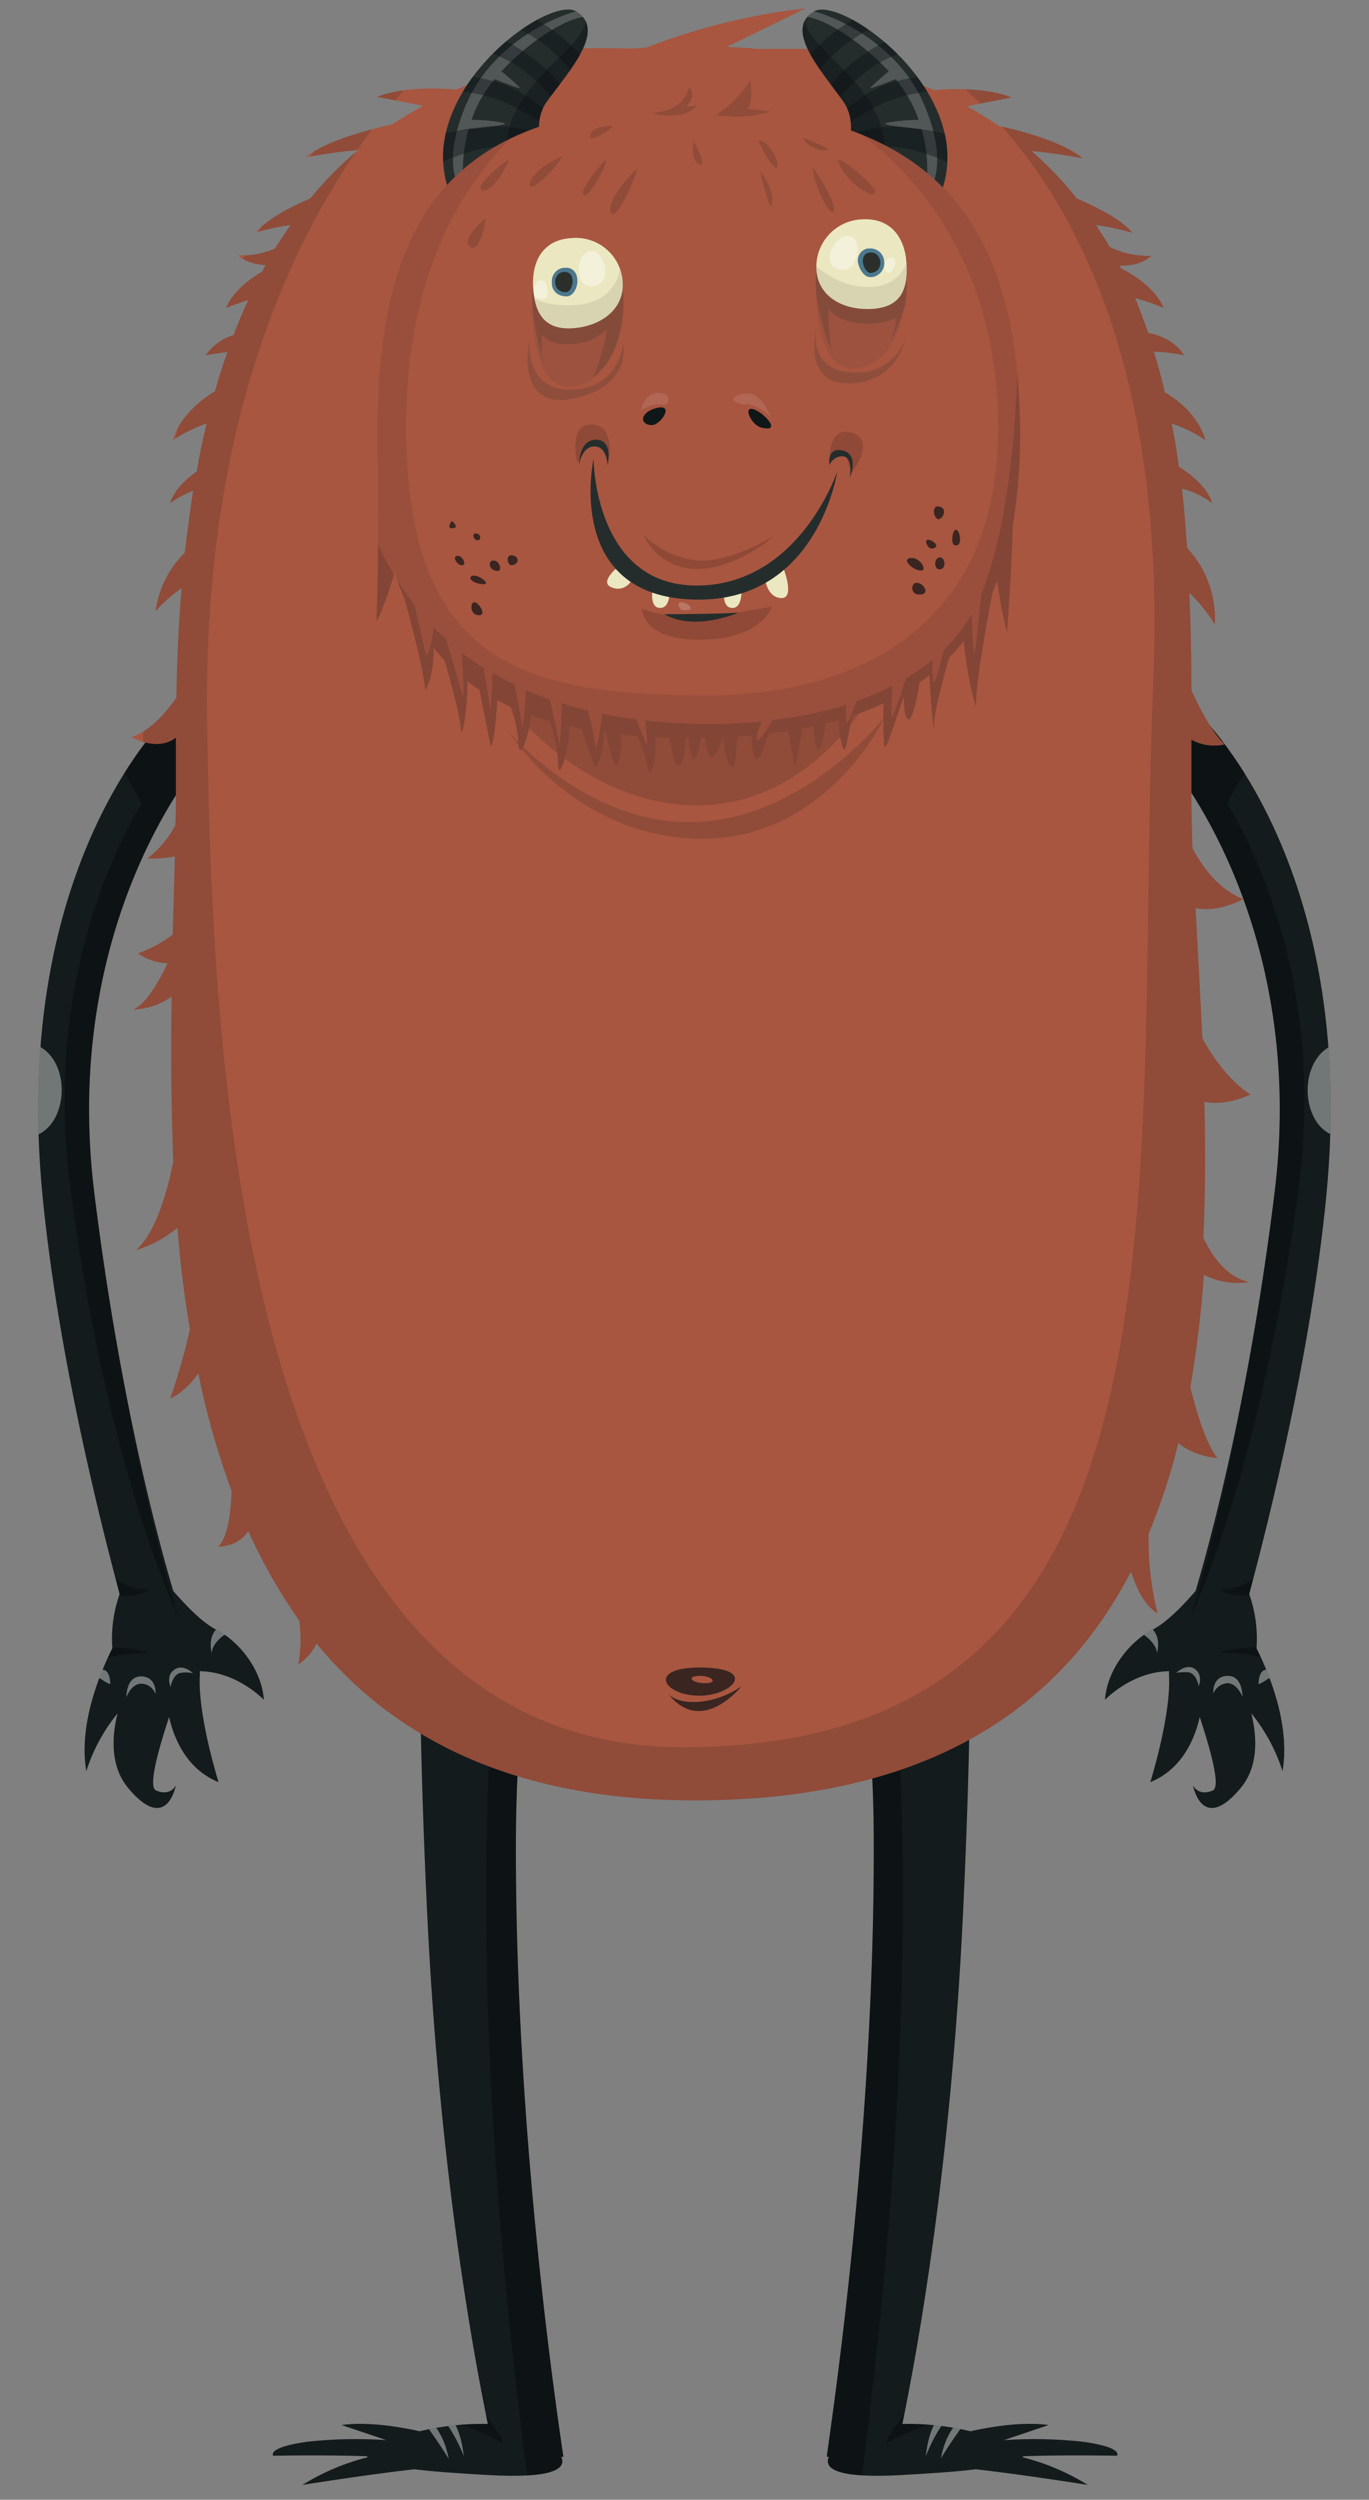<svg id="Layer_1" data-name="Layer 1" xmlns="http://www.w3.org/2000/svg" xmlns:xlink="http://www.w3.org/1999/xlink" viewBox="0 0 262.87 479.85"><rect x="0" y="0" width="262.87" height="479.85" fill="#808080" stroke="none"/><defs><clipPath id="clip-path" transform="translate(-117.83 -5.4)"><path d="M216.9,356.9a281.91,281.91,0,0,1,5-50.4,3.08,3.08,0,0,0,1,.1c2.8.2,1.7-2,1.7-2a6,6,0,0,0-2.2-.8c6.6-33,16.7-54.7,16.7-54.7L203.8,234c-2.1,17.5-4,35.1-4.9,58.2-1.8-.4-4.1-.5-5.2,1.5-1.3,2.2,2.1,6.4,4.9,9.3-.4,18.6-.1,40.8,1.2,68.6,2.3,49.5,8.8,85,11.7,99.1a51.25,51.25,0,0,0-13.1,1.4c-3.5-.8-9.9-1.9-15-1.2l8.6,2.9a86.65,86.65,0,0,0-15.1.3c-8,1.1-6.6,2.7-6.6,2.7s10.1-.2,18,.1c0,.1.1.1.1.2a44,44,0,0,0-12.5,5.3s12.5-2,21.5-3c4,.5,9,.8,14.1,1.1,12.2.7,15.2-1.1,14.1-3.5h.4C226.1,477,216.5,417.9,216.9,356.9Z" fill="none"/></clipPath><clipPath id="clip-path-4" transform="translate(-117.83 -5.4)"><path d="M285.6,356.9a281.91,281.91,0,0,0-5-50.4,3.08,3.08,0,0,1-1,.1c-2.8.2-1.7-2-1.7-2a6,6,0,0,1,2.2-.8c-6.6-33-16.7-54.7-16.7-54.7L298.8,234c2.1,17.5,4,35.1,4.9,58.2,1.8-.4,4.1-.5,5.2,1.5,1.3,2.2-2.1,6.4-4.9,9.3.4,18.6.1,40.8-1.2,68.6-2.3,49.5-8.8,85-11.7,99.1a51.25,51.25,0,0,1,13.1,1.4c3.5-.8,9.8-1.9,15-1.2l-8.6,2.9a86.65,86.65,0,0,1,15.1.3c8,1.1,6.6,2.7,6.6,2.7s-10.1-.2-18,.1c0,.1-.1.1-.1.2a44,44,0,0,1,12.5,5.3s-12.5-2-21.5-3c-4,.5-9,.8-14.1,1.1-12.2.7-15.2-1.1-14.1-3.5h-.4C276.4,477,286,417.9,285.6,356.9Z" fill="none"/></clipPath><clipPath id="clip-path-7" transform="translate(-117.83 -5.4)"><path d="M168.5,331.7c-.4-5.8-4.8-11.3-9.2-13.5-2.9-1.5-6.2-5.1-8.2-7.4-3.4-11.5-10.5-38.5-15.2-76.7-6.3-51.8,20.3-82.5,20.3-82.5l-5.4-9.5S119.7,170.5,126,235c3,30.7,11.2,62.9,14.8,76.4a25.64,25.64,0,0,0-1.4,10.4c-2.5,5-6.5,14.7-5,23.6a33.76,33.76,0,0,1,6-11.1c-1.2,4.8-1.3,10.4,2.1,14.4,7.4,8.8,9.1-.6,9.1-.6s-1,2.2-3.8,1c-1.6-.7.5-8,2.5-14.1.9,4,3.3,10,9.5,12.5,0,0-4-12.7-3.6-20.4v-.9C163.4,326.3,168.5,331.7,168.5,331.7Z" fill="none"/></clipPath><clipPath id="clip-path-10" transform="translate(-117.83 -5.4)"><path d="M330,331.7c.4-5.8,4.8-11.3,9.2-13.5,2.9-1.5,6.2-5.1,8.2-7.4,3.4-11.5,10.5-38.5,15.2-76.7,6.3-51.8-20.3-82.5-20.3-82.5l5.4-9.5s31.1,28.4,24.8,92.9c-3,30.7-11.2,62.9-14.8,76.4a25.64,25.64,0,0,1,1.4,10.4c2.5,5,6.5,14.7,5,23.6a33.76,33.76,0,0,0-6-11.1c1.2,4.8,1.3,10.4-2.1,14.4-7.4,8.8-9.1-.6-9.1-.6s1,2.2,3.8,1c1.6-.7-.5-8-2.5-14.1-.9,4-3.3,10-9.5,12.5,0,0,4-12.7,3.6-20.4v-.9C335.1,326.3,330,331.7,330,331.7Z" fill="none"/></clipPath><clipPath id="clip-path-13" transform="translate(-117.83 -5.4)"><path d="M348.9,243c.4-8.8.4-17.6.2-26.1,4.4.9,8.8-1.4,8.8-1.4-4.2-2.8-7.3-7.3-9.2-10.8-.4-8.8-.9-17.2-1.3-25,4.4,1,9.1-1.7,9.1-1.7-4.6-1.9-7.7-6-9.7-9.8-.1-3.8-.2-7.4-.2-10.7V147.4a9.12,9.12,0,0,0,6.4.9c-2.4-2.3-4.7-6.7-6.4-10.4,0-6.1-.1-12.4-.4-18.7a29,29,0,0,1,4.9,6.1,19.94,19.94,0,0,0-5.3-14.7c-.3-3.8-.6-7.6-1-11.4a16.13,16.13,0,0,1,5.8,2.8c-.9-3.1-4.4-5.8-6.4-7-.4-2.8-.8-5.6-1.4-8.3a26.09,26.09,0,0,1,6.5,3.2c-1.4-4.9-5.7-8-7.8-9.2q-.9-3.9-2.1-7.8a35.92,35.92,0,0,1,5.8.7c-1.9-3.1-5.4-4-6.9-4.3-.8-2.3-1.6-4.5-2.5-6.7a53.08,53.08,0,0,1,5.5,1.9c-1.6-3.7-5.8-6.4-8.2-7.6-.1-.2-.2-.3-.2-.5,4.2.1,6-1.9,6-1.9a16.59,16.59,0,0,1-8-1.7c-.8-1.4-1.7-2.8-2.6-4.2a50.11,50.11,0,0,1,7,1.5c-2.3-2.8-7.7-5.3-10.7-6.6a68,68,0,0,0-8.7-9.1,94.86,94.86,0,0,1,9.8,1.4c-3.8-3.4-13.9-5.8-16-6.2-2-1.3-4-2.6-6.2-3.8,3.6-.7,8.6-1.7,8.6-1.7-4.9-1.9-11.6-1.7-14.9-1.4a94.61,94.61,0,0,0-15.3-5c4.5-.8,8.8-1.4,8.8-1.4-5.3-1.6-20.5-1.6-27.2-1.5-2-.2-4-.3-6.1-.4C264,11.2,272.5,7,272.5,7A122.91,122.91,0,0,0,242,14.5c-1.1.1-2.3.2-3.4.2-6.8-.1-21.7-.2-26.9,1.5,0,0,4.3.6,8.9,1.4a93.39,93.39,0,0,0-15.2,5c-3.2-.3-10.1-.6-15.2,1.4l8.9,1.7c-2.1,1.1-4.1,2.4-6,3.6,0,0-12.3,2.5-16.5,6.3a98.64,98.64,0,0,1,10-1.4,67.39,67.39,0,0,0-9.2,9.3c-3.1,1.3-8.2,3.8-10.4,6.5a48.6,48.6,0,0,1,6.6-1.4l-3,4.5a15,15,0,0,1-7.1,1.3s1.6,1.7,5.3,1.9l-.6,1.2c-2.4,1.4-5.6,3.8-7,7,0,0,2.1-.8,4.3-1.5-1,2.2-2,4.4-2.8,6.7a10.26,10.26,0,0,0-5.4,3.9s2.1-.4,4.2-.6q-1.35,3.75-2.4,7.5c-1.8,1.1-6.6,4.3-8.1,9.4a28.29,28.29,0,0,1,6.5-3.2c-.7,3-1.4,6.1-1.9,9.2-2,1.4-4.4,3.6-5.1,6.1a20,20,0,0,1,4.4-2.4c-.6,4-1.1,7.9-1.6,11.9a19.44,19.44,0,0,0-5.6,11.2,30,30,0,0,1,5-4.4c-.6,7.1-.9,14.1-1,21-1.3,1.9-4.6,6.3-8.6,7.6,0,0,4.9,2.9,8.5.1v10.4c0,2,0,4.2-.1,6.4a19.13,19.13,0,0,1-5.4,6.4,26.21,26.21,0,0,0,5.3-.4c-.1,4.7-.3,9.7-.4,15a24.09,24.09,0,0,1-6.7,3.6,10.23,10.23,0,0,0,5.7,1.9c-1.7,3.6-4.1,7.8-6.6,8.9a13.62,13.62,0,0,0,7.4-2.5c-.2,10.1-.1,20.8.3,31.7-1,5-3.2,13.6-7.2,17a23.12,23.12,0,0,0,8-4.3q.75,9.75,2.4,19.5a122.23,122.23,0,0,1-3.8,13.3,14,14,0,0,0,5.4-4.9,150.73,150.73,0,0,0,6.4,22.6c-.1,3-.5,8.8-2.6,10.7,0,0,3.9.1,5.8-3a103.5,103.5,0,0,0,9.8,17.2,26.81,26.81,0,0,1-.2,8.4,9.87,9.87,0,0,0,3.5-4c15,18.2,37.9,30.1,72.6,30.1,45.4,0,70.4-18.1,83.8-43.9.9,2.8,2.5,6.5,5.1,8a57.81,57.81,0,0,1-1.7-15.3,122.17,122.17,0,0,0,5.7-17.4c3,2.6,7.5,2.9,7.5,2.9-2.4-3-4.2-9.6-5.2-13.6,1.2-7.1,2.1-14.3,2.6-21.6a14.16,14.16,0,0,0,8.7,1.4C353.3,250.5,350.6,246.6,348.9,243Z" fill="none"/></clipPath><clipPath id="clip-path-16" transform="translate(-117.83 -5.4)"><path d="M278.2,38.8s5.7-8.1,1.5-14-11.4-13.7-5.6-17.2,36.4,19.2,21.7,39.9C290,55.6,278.2,38.8,278.2,38.8Z" fill="none"/></clipPath><clipPath id="clip-path-20" transform="translate(-117.83 -5.4)"><path d="M206.9,47.4C192.1,26.8,222.7,4,228.5,7.6s-1.3,11.3-5.6,17.2,1.5,14,1.5,14S212.6,55.6,206.9,47.4Z" fill="none"/></clipPath><clipPath id="clip-path-24" transform="translate(-117.83 -5.4)"><path d="M311.2,126.8s.9-12.1,1.1-20.6a102,102,0,0,0,1.4-17.1c0-37.7-13.8-59.2-52.3-62.8,1.3-2.4.4-5.7.4-5.7-2.3,2.8-7.8,4.5-11,5.2h-1.2c2.6-2.4,0-4.2,0-4.2-1.6,1.9-6.4,3.6-9.2,4.5-39.6,2.9-50.1,26.1-50.1,63,0,2.1,0,4.2.1,6.2,0,3.8.2,24.2-.4,29.8a63.35,63.35,0,0,0,3.6-9.9,38.42,38.42,0,0,0,1.9,5.1c1.4,5.1,3.6,13.5,4,17.6,0,0,1.7-2.7,1.6-8.1l2.1,2.4c.8,2.7,2.9,10.1,3.1,13s1.3-3.8,1.3-9a18.82,18.82,0,0,0,2.3,1.6c.5,2.7,1.6,7.9,2,10.2s1.2-3.5,1.4-8.2c.8.4,1.7.9,2.6,1.3a25.52,25.52,0,0,1,1.5,7.1c.1,3.3,1.9-.9,2.4-5.5l3.6,1.2a25.28,25.28,0,0,1,1.6,8c0,3.9,2-1.8,2.2-7.1.7.2,1.5.3,2.3.5.8,2.5,2.1,6.2,2.5,7.1s1.9-2.9,1.7-6.4a.9.9,0,0,1,.5.1c.4,1.9,1,4.9,1.7,5.9.8,1.3,1.4-2.7,1.1-5.6l3.3.3a29.63,29.63,0,0,1,1.9,6c.3,2.5,1.8-.6,1.5-5.8.9,0,1.8.1,2.7.1.2,1.2.5,2.8.9,4.3.9,2.8,2.3-.6,2.1-4.3h.6a12.66,12.66,0,0,0,.8,3.8c.5,1,1.4-1.6,1.6-3.8h.8c.1,1.3.4,3.3,1.1,3.7s1.8-2.1,2.4-3.8h0c.1,1.8.4,4.2,1.3,5.3,1.1,1.4,1.2-2.3,1.4-5.4.9-.1,1.9-.1,2.8-.2a13.18,13.18,0,0,0,.5,4.1c.7,1.7,1.8-1.6,2.7-4.5,1.3-.2,2.6-.3,3.8-.5.3,1.7.6,3.7,1,5.5.6,3.1.7-1.7,1.7-6,.7-.1,1.5-.3,2.2-.4a10.65,10.65,0,0,0,.6,4.2c.7,1.2,1.3-2.3,1.6-4.7.9-.2,1.7-.5,2.6-.7a16.21,16.21,0,0,0,.6,4.8c.8,2.7,1-1.8,2-5.6a53.58,53.58,0,0,0,6-2.4,66.77,66.77,0,0,0,.1,7.9c.2,2.2,2-4.4,3.8-9.2,0,1.9.1,3.8.7,4.3.9.8,1.8-3.9,2.3-7,.7-.5,1.3-.9,1.9-1.4.3,5.8.9,12.3.9,9.5,0-2.4,1.6-8.5,2.9-12.9,1-1,1.9-2.1,2.8-3.1a68.43,68.43,0,0,0,2.3,12.6c0-4.7,1.9-15.1,3.2-21.9.3-.8.6-1.5.9-2.3A82.36,82.36,0,0,0,311.2,126.8Z" fill="none"/></clipPath><clipPath id="clip-path-28" transform="translate(-117.83 -5.4)"><path d="M274.6,57.2c.3,5.1,5.1,7.8,10.6,7.5s7-3.6,6.7-8.7-3.1-8.8-8.5-8.5A9.12,9.12,0,0,0,274.6,57.2Z" fill="none"/></clipPath><clipPath id="clip-path-34" transform="translate(-117.83 -5.4)"><path d="M237.4,59.6c.3,5.1-4.1,8.4-9.5,8.8s-7.4-2.7-7.7-7.8,1.9-9.2,7.4-9.5A9,9,0,0,1,237.4,59.6Z" fill="none"/></clipPath></defs><title>monster_022</title><g id="legs"><g id="leg8"><g clip-path="url(#clip-path)"><path d="M216.9,356.9a281.91,281.91,0,0,1,5-50.4,3.08,3.08,0,0,0,1,.1c2.8.2,1.7-2,1.7-2a6,6,0,0,0-2.2-.8c6.6-33,16.7-54.7,16.7-54.7L203.8,234c-2.1,17.5-4,35.1-4.9,58.2-1.8-.4-4.1-.5-5.2,1.5-1.3,2.2,2.1,6.4,4.9,9.3-.4,18.6-.1,40.8,1.2,68.6,2.3,49.5,8.8,85,11.7,99.1a51.25,51.25,0,0,0-13.1,1.4c-3.5-.8-9.9-1.9-15-1.2l8.6,2.9a86.65,86.65,0,0,0-15.1.3c-8,1.1-6.6,2.7-6.6,2.7s10.1-.2,18,.1c0,.1.1.1.1.2a44,44,0,0,0-12.5,5.3s12.5-2,21.5-3c4,.5,9,.8,14.1,1.1,12.2.7,15.2-1.1,14.1-3.5h.4C226.1,477,216.5,417.9,216.9,356.9Z" transform="translate(-117.83 -5.4)" fill="#131b1c" fill-rule="evenodd"/></g><g clip-path="url(#clip-path)"><path d="M236.7,266.1c-7.7,29.9-15.5,83.6-7.5,162.4.7,7.2,3.8,53.9,3.8,53.9h-7.6s-5.2,6.4-6.1,0c-16.8-126.9-3.7-194.4,4.8-222-8.3-3.4-18.5-7.3-24.6-8.7l3.4-21.6,41.9,12.2C244.9,242.3,236.8,266.1,236.7,266.1ZM204.4,470.4c5.7,1.1,10,4.4,10,3.7s-3.8-5.8-3.8-5.8S198.8,469.3,204.4,470.4Z" transform="translate(-117.83 -5.4)" fill-rule="evenodd" opacity="0.3" style="isolation:isolate"/></g><g clip-path="url(#clip-path)"><path d="M199.2,297.1c1.2-1.4-1-3.8-2.7-3S198.1,298.4,199.2,297.1ZM204,477.4a101.7,101.7,0,0,0-6.6-9.4C197.4,467.9,202.5,469.6,204,477.4Zm2.9-.5s-2.4-6.5-6.4-9.6C200.5,467.3,205.7,466.7,206.9,476.9Z" transform="translate(-117.83 -5.4)" fill="#fff" fill-rule="evenodd" opacity="0.4" style="isolation:isolate"/></g><g clip-path="url(#clip-path-4)"><path d="M285.6,356.9a281.91,281.91,0,0,0-5-50.4,3.08,3.08,0,0,1-1,.1c-2.8.2-1.7-2-1.7-2a6,6,0,0,1,2.2-.8c-6.6-33-16.7-54.7-16.7-54.7L298.8,234c2.1,17.5,4,35.1,4.9,58.2,1.8-.4,4.1-.5,5.2,1.5,1.3,2.2-2.1,6.4-4.9,9.3.4,18.6.1,40.8-1.2,68.6-2.3,49.5-8.8,85-11.7,99.1a51.25,51.25,0,0,1,13.1,1.4c3.5-.8,9.8-1.9,15-1.2l-8.6,2.9a86.65,86.65,0,0,1,15.1.3c8,1.1,6.6,2.7,6.6,2.7s-10.1-.2-18,.1c0,.1-.1.1-.1.2a44,44,0,0,1,12.5,5.3s-12.5-2-21.5-3c-4,.5-9,.8-14.1,1.1-12.2.7-15.2-1.1-14.1-3.5h-.4C276.4,477,286,417.9,285.6,356.9Z" transform="translate(-117.83 -5.4)" fill="#131b1c" fill-rule="evenodd"/></g><g clip-path="url(#clip-path-4)"><path d="M257.6,242.3l41.9-12.2,3.4,21.6c-6.1,1.3-16.3,5.3-24.6,8.7,8.5,27.5,21.5,95,4.8,222-.8,6.4-6.1,0-6.1,0h-7.6s3-46.6,3.8-53.9c8.1-78.8.2-132.5-7.5-162.4Zm34.2,226s-3.8,5.1-3.8,5.8,4.4-2.6,10-3.7S291.8,468.3,291.8,468.3Z" transform="translate(-117.83 -5.4)" fill-rule="evenodd" opacity="0.3" style="isolation:isolate"/></g><g clip-path="url(#clip-path-4)"><path d="M306,294.2c-1.7-.8-3.9,1.6-2.7,3C304.4,298.4,307.6,295,306,294.2Zm-.9,173.7a95.43,95.43,0,0,0-6.6,9.4C299.9,469.6,305.1,467.9,305.1,467.9Zm-3.1-.6c-4,3-6.4,9.6-6.4,9.6C296.7,466.7,302,467.3,302,467.3Z" transform="translate(-117.83 -5.4)" fill="#fff" fill-rule="evenodd" opacity="0.4" style="isolation:isolate"/></g></g></g><g id="arms"><g id="arms10"><g clip-path="url(#clip-path-7)"><path d="M168.5,331.7c-.4-5.8-4.8-11.3-9.2-13.5-2.9-1.5-6.2-5.1-8.2-7.4-3.4-11.5-10.5-38.5-15.2-76.7-6.3-51.8,20.3-82.5,20.3-82.5l-5.4-9.5S119.7,170.5,126,235c3,30.7,11.2,62.9,14.8,76.4a25.64,25.64,0,0,0-1.4,10.4c-2.5,5-6.5,14.7-5,23.6a33.76,33.76,0,0,1,6-11.1c-1.2,4.8-1.3,10.4,2.1,14.4,7.4,8.8,9.1-.6,9.1-.6s-1,2.2-3.8,1c-1.6-.7.5-8,2.5-14.1.9,4,3.3,10,9.5,12.5,0,0-4-12.7-3.6-20.4v-.9C163.4,326.3,168.5,331.7,168.5,331.7Z" transform="translate(-117.83 -5.4)" fill="#131b1c" fill-rule="evenodd"/></g><g clip-path="url(#clip-path-7)"><path d="M152,315.6S138.6,288,131.4,234c-4.7-35.4,5.8-61,13.6-74.4-1.2-2.3-2.8-5.3-4-6.5l9-13.2,9.9,13.9s-18.6,28.1-21.3,69.3S152,315.6,152,315.6Zm-13.1-8.1s-5,3.8.7,4.2,6.7-1.2,6.7-1.2A10.38,10.38,0,0,1,138.9,307.5Zm-.2,14.2c-2.2.4-3.3,4.7-1.1,2.6s11-1.1,7.9-1.9A23.61,23.61,0,0,0,138.7,321.7Z" transform="translate(-117.83 -5.4)" fill-rule="evenodd" opacity="0.3" style="isolation:isolate"/></g><g clip-path="url(#clip-path-7)"><path d="M122.7,223.7c8.2-.1,9.6-14.8,1.9-17.8S115.1,223.9,122.7,223.7ZM145,328.6c-2,0-2.9,2.6-2.9,2.6s-.1-4.1,2.9-4,2.7,3.4,2.7,3.4A3,3,0,0,0,145,328.6Zm-7.6-.8a2.24,2.24,0,0,0-1.6-.3s.1-1.7,1.7-1.6,1.5,2.8,1.5,2.8A7.22,7.22,0,0,1,137.4,327.8Zm15.3-1.3c-1.7.1-2.1,2.7-2.1,2.7s-1-2.1.7-3.3,3.6.7,3.6.7A6.16,6.16,0,0,0,152.7,326.5Zm10.4-8.5s-4.4,1.8-4.6,4.7c0,0-1.3-4.2,2.6-5.7S163.1,318,163.1,318Z" transform="translate(-117.83 -5.4)" fill="#fff" fill-rule="evenodd" opacity="0.4" style="isolation:isolate"/></g><g clip-path="url(#clip-path-10)"><path d="M330,331.7c.4-5.8,4.8-11.3,9.2-13.5,2.9-1.5,6.2-5.1,8.2-7.4,3.4-11.5,10.5-38.5,15.2-76.7,6.3-51.8-20.3-82.5-20.3-82.5l5.4-9.5s31.1,28.4,24.8,92.9c-3,30.7-11.2,62.9-14.8,76.4a25.64,25.64,0,0,1,1.4,10.4c2.5,5,6.5,14.7,5,23.6a33.76,33.76,0,0,0-6-11.1c1.2,4.8,1.3,10.4-2.1,14.4-7.4,8.8-9.1-.6-9.1-.6s1,2.2,3.8,1c1.6-.7-.5-8-2.5-14.1-.9,4-3.3,10-9.5,12.5,0,0,4-12.7,3.6-20.4v-.9C335.1,326.3,330,331.7,330,331.7Z" transform="translate(-117.83 -5.4)" fill="#131b1c" fill-rule="evenodd"/></g><g clip-path="url(#clip-path-10)"><path d="M359.9,223.1c-2.7-41.2-21.3-69.3-21.3-69.3l9.9-13.9,9,13.2c-1.2,1.2-2.8,4.2-4,6.5,7.8,13.4,18.4,39,13.6,74.4-7.2,54-20.6,81.6-20.6,81.6S362.6,264.3,359.9,223.1Zm-7.7,87.4s.9,1.5,6.7,1.2.7-4.2.7-4.2A10.38,10.38,0,0,1,352.2,310.5Zm.8,11.8c-3,.8,5.7-.2,7.9,1.9s1.1-2.2-1.1-2.6A36.28,36.28,0,0,0,353,322.3Z" transform="translate(-117.83 -5.4)" fill-rule="evenodd" opacity="0.3" style="isolation:isolate"/></g><g clip-path="url(#clip-path-10)"><path d="M374,205.9c-7.7,3.1-6.3,17.7,1.9,17.8C383.4,223.9,381.6,202.9,374,205.9ZM350.8,330.5s-.3-3.3,2.7-3.4,2.9,4,2.9,4-1-2.6-2.9-2.6A3.19,3.19,0,0,0,350.8,330.5Zm8.7-1.8s-.1-2.7,1.5-2.8,1.7,1.6,1.7,1.6a2.21,2.21,0,0,0-1.6.3A7.22,7.22,0,0,1,359.5,328.7Zm-15.8-2.2s2-1.9,3.6-.7.7,3.3.7,3.3-.4-2.6-2.1-2.7A12.4,12.4,0,0,0,343.7,326.5Zm-6.3-9.5c3.9,1.5,2.6,5.7,2.6,5.7-.3-2.8-4.6-4.7-4.6-4.7S333.5,315.5,337.4,317Z" transform="translate(-117.83 -5.4)" fill="#fff" fill-rule="evenodd" opacity="0.4" style="isolation:isolate"/></g></g></g><g id="bodies"><g id="body7"><g clip-path="url(#clip-path-13)"><path id="shock_color" d="M348.9,243c.4-8.8.4-17.6.2-26.1,4.4.9,8.8-1.4,8.8-1.4-4.2-2.8-7.3-7.3-9.2-10.8-.4-8.8-.9-17.2-1.3-25,4.4,1,9.1-1.7,9.1-1.7-4.6-1.9-7.7-6-9.7-9.8-.1-3.8-.2-7.4-.2-10.7V147.4a9.12,9.12,0,0,0,6.4.9c-2.4-2.3-4.7-6.7-6.4-10.4,0-6.1-.1-12.4-.4-18.7a29,29,0,0,1,4.9,6.1,19.94,19.94,0,0,0-5.3-14.7c-.3-3.8-.6-7.6-1-11.4a16.13,16.13,0,0,1,5.8,2.8c-.9-3.1-4.4-5.8-6.4-7-.4-2.8-.8-5.6-1.4-8.3a26.09,26.09,0,0,1,6.5,3.2c-1.4-4.9-5.7-8-7.8-9.2q-.9-3.9-2.1-7.8a35.92,35.92,0,0,1,5.8.7c-1.9-3.1-5.4-4-6.9-4.3-.8-2.3-1.6-4.5-2.5-6.7a53.08,53.08,0,0,1,5.5,1.9c-1.6-3.7-5.8-6.4-8.2-7.6-.1-.2-.2-.3-.2-.5,4.2.1,6-1.9,6-1.9a16.59,16.59,0,0,1-8-1.7c-.8-1.4-1.7-2.8-2.6-4.2a50.11,50.11,0,0,1,7,1.5c-2.3-2.8-7.7-5.3-10.7-6.6a68,68,0,0,0-8.7-9.1,94.86,94.86,0,0,1,9.8,1.4c-3.8-3.4-13.9-5.8-16-6.2-2-1.3-4-2.6-6.2-3.8,3.6-.7,8.6-1.7,8.6-1.7-4.9-1.9-11.6-1.7-14.9-1.4a94.61,94.61,0,0,0-15.3-5c4.5-.8,8.8-1.4,8.8-1.4-5.3-1.6-20.5-1.6-27.2-1.5-2-.2-4-.3-6.1-.4C264,11.2,272.5,7,272.5,7A122.91,122.91,0,0,0,242,14.5c-1.1.1-2.3.2-3.4.2-6.8-.1-21.7-.2-26.9,1.5,0,0,4.3.6,8.9,1.4a93.39,93.39,0,0,0-15.2,5c-3.2-.3-10.1-.6-15.2,1.4l8.9,1.7c-2.1,1.1-4.1,2.4-6,3.6,0,0-12.3,2.5-16.5,6.3a98.64,98.64,0,0,1,10-1.4,67.39,67.39,0,0,0-9.2,9.3c-3.1,1.3-8.2,3.8-10.4,6.5a48.6,48.6,0,0,1,6.6-1.4l-3,4.5a15,15,0,0,1-7.1,1.3s1.6,1.7,5.3,1.9l-.6,1.2c-2.4,1.4-5.6,3.8-7,7,0,0,2.1-.8,4.3-1.5-1,2.2-2,4.4-2.8,6.7a10.26,10.26,0,0,0-5.4,3.9s2.1-.4,4.2-.6q-1.35,3.75-2.4,7.5c-1.8,1.1-6.6,4.3-8.1,9.4a28.29,28.29,0,0,1,6.5-3.2c-.7,3-1.4,6.1-1.9,9.2-2,1.4-4.4,3.6-5.1,6.1a20,20,0,0,1,4.4-2.4c-.6,4-1.1,7.9-1.6,11.9a19.44,19.44,0,0,0-5.6,11.2,30,30,0,0,1,5-4.4c-.6,7.1-.9,14.1-1,21-1.3,1.9-4.6,6.3-8.6,7.6,0,0,4.9,2.9,8.5.1v10.4c0,2,0,4.2-.1,6.4a19.13,19.13,0,0,1-5.4,6.4,26.21,26.21,0,0,0,5.3-.4c-.1,4.7-.3,9.7-.4,15a24.09,24.09,0,0,1-6.7,3.6,10.23,10.23,0,0,0,5.7,1.9c-1.7,3.6-4.1,7.8-6.6,8.9a13.62,13.62,0,0,0,7.4-2.5c-.2,10.1-.1,20.8.3,31.7-1,5-3.2,13.6-7.2,17a23.12,23.12,0,0,0,8-4.3q.75,9.75,2.4,19.5a122.23,122.23,0,0,1-3.8,13.3,14,14,0,0,0,5.4-4.9,150.73,150.73,0,0,0,6.4,22.6c-.1,3-.5,8.8-2.6,10.7,0,0,3.9.1,5.8-3a103.5,103.5,0,0,0,9.8,17.2,26.81,26.81,0,0,1-.2,8.4,9.87,9.87,0,0,0,3.5-4c15,18.2,37.9,30.1,72.6,30.1,45.4,0,70.4-18.1,83.8-43.9.9,2.8,2.5,6.5,5.1,8a57.81,57.81,0,0,1-1.7-15.3,122.17,122.17,0,0,0,5.7-17.4c3,2.6,7.5,2.9,7.5,2.9-2.4-3-4.2-9.6-5.2-13.6,1.2-7.1,2.1-14.3,2.6-21.6a14.16,14.16,0,0,0,8.7,1.4C353.3,250.5,350.6,246.6,348.9,243Z" transform="translate(-117.83 -5.4)" fill="#a85640" fill-rule="evenodd"/></g><g clip-path="url(#clip-path-13)"><path d="M356.8,139.8c0-136-83.9-134.4-83.9-134.4S344,19.8,339.3,135.7c-4,98.1,10.8,205.1-90.3,205.1-86.2,0-90.4-133.9-91.4-196.3C155.9,41.9,211.8,7.9,211.8,7.9s-66.5,24.5-66.5,135.8c0,79.4-25,211.3,103.7,211.3C388.2,355,356.8,248.6,356.8,139.8ZM279.6,52.1c-12.5-15-43.2-11.2-55.3-4a35.92,35.92,0,0,0-14.9,17.3,48,48,0,0,1,31.2-18.9c-23.2,7.8-32.8,27.3-36.3,37.1a150.59,150.59,0,0,0-1.7,18.3c-1.2,32.9,25.1,58.1,49,58.1,14.5,0,26.5-9.1,34.4-22.6,2.1-9.8,8.4-42.5,1.8-63.1.4.6,9.5,15.1,3.3,52.4a82.34,82.34,0,0,0,4.8-20C299.1,78.4,292,67.1,279.6,52.1Zm21.9,17.2C292.9,34.2,259.6,40,259.6,40s36.1.7,38.9,35.6c2.7,33.9-3.1,50.2-3.5,51.2C295.7,125.7,309.9,103.6,301.5,69.3ZM220.3,44.7c-43.5,31.7-16.4,83.5-16.4,83.5C185.8,75.7,216.5,47.9,220.3,44.7Zm31.4,118.5c-21.2.9-36.3-17.5-36.3-17.5s12.6,20.5,37,20.7c23.9.2,34.9-22.5,35.4-23.5C287,143.9,272.3,162.3,251.7,163.2Z" transform="translate(-117.83 -5.4)" fill="#0c1115" fill-rule="evenodd" opacity="0.15" style="isolation:isolate"/></g><g clip-path="url(#clip-path-13)"><path d="M252.7,325.5c-10.7-.2-7.7,5.4-.5,5.4C258.3,330.9,263.5,325.7,252.7,325.5Zm.5,3c-2.5,0-3.7-1.3-1.2-1.4S255.9,328.5,253.2,328.5Zm-1.3,3.6c-3.8.2-5.2-1-5.7-1.5,6.4,8.1,14-1.5,14-1.5A17.1,17.1,0,0,1,251.9,332.1Z" transform="translate(-117.83 -5.4)" fill="#0c1115" fill-rule="evenodd" opacity="0.7" style="isolation:isolate"/></g></g></g><g id="heads"><g id="head11"><g clip-path="url(#clip-path-16)"><path d="M278.2,38.8s5.7-8.1,1.5-14-11.4-13.7-5.6-17.2,36.4,19.2,21.7,39.9C290,55.6,278.2,38.8,278.2,38.8Z" transform="translate(-117.83 -5.4)" fill="#252d2c" fill-rule="evenodd"/></g><g clip-path="url(#clip-path-16)"><path d="M295.2,25.3c-5.7-13.2-20.9-18.4-23.2-18s-1.3,1.5-1.3,1.5c3.2-1.4,11.9,3.9,17.8,10.3a36.92,36.92,0,0,0-3.6,3.2c0,.2,3.4-1.1,4.9-1.7a25.67,25.67,0,0,1,3.6,5.7,18,18,0,0,1,.8,2.1,35,35,0,0,0-6.2.6c-1.2.4,4.4,1,6.8,1.2a28.75,28.75,0,0,1,.6,13.1S300.9,38.5,295.2,25.3Z" transform="translate(-117.83 -5.4)" fill="#fff" fill-rule="evenodd" opacity="0.2" style="isolation:isolate"/></g><g clip-path="url(#clip-path-16)"><path d="M297.2,45.8l-.5,1.8s-3.1,5.6-9.3,3.4c-3.6.8-16.3-7.9-11.8-13.9,5.5-7.2-2.9-13.8-6.1-19.7s3.2-9.8,3.2-9.8c-2.3,5,8.5,10,13,18.9a16.46,16.46,0,0,1,1.9,9.5A22.49,22.49,0,0,1,297.2,45.8Z" transform="translate(-117.83 -5.4)" fill="#0c1115" fill-rule="evenodd" opacity="0.4" style="isolation:isolate"/></g><g clip-path="url(#clip-path-16)"><path d="M275.7,24.1a28.05,28.05,0,0,1,6.5-7.2,42,42,0,0,1,9.3-5.3l2.6,2.9a28.63,28.63,0,0,0-9.9,4.6,46.18,46.18,0,0,0-7.6,7.9Zm-4-5.8a25.69,25.69,0,0,1,6-6.5A42,42,0,0,1,287,6.5L289,9a37.8,37.8,0,0,0-9.3,5.3,25.49,25.49,0,0,0-6.4,7.4Zm5.8,11s4.3-5.1,9.5-7.3a30,30,0,0,1,10.4-2.1l1.2,2.9a30.41,30.41,0,0,0-10.4,2.1,49.92,49.92,0,0,0-9.9,5.9Zm1.1,2.7s6.1-2.5,11.8-2.3A64,64,0,0,1,302.9,32l-1.6,5.2s-7-3.5-12.4-3.6a41,41,0,0,0-10.4,1Z" transform="translate(-117.83 -5.4)" fill="#0c1115" fill-rule="evenodd" opacity="0.4" style="isolation:isolate"/></g><g clip-path="url(#clip-path-20)"><path d="M206.9,47.4C192.1,26.8,222.7,4,228.5,7.6s-1.3,11.3-5.6,17.2,1.5,14,1.5,14S212.6,55.6,206.9,47.4Z" transform="translate(-117.83 -5.4)" fill="#252d2c" fill-rule="evenodd"/></g><g clip-path="url(#clip-path-20)"><path d="M207.4,25.3c5.7-13.2,20.9-18.4,23.2-18s1.3,1.5,1.3,1.5c-3.2-1.4-11.9,3.9-17.8,10.3a36.92,36.92,0,0,1,3.6,3.2c0,.2-3.4-1.1-4.9-1.7a25.67,25.67,0,0,0-3.6,5.7,18,18,0,0,0-.8,2.1,35,35,0,0,1,6.2.6c1.2.4-4.4,1-6.8,1.2a28.75,28.75,0,0,0-.6,13.1S201.7,38.5,207.4,25.3Z" transform="translate(-117.83 -5.4)" fill="#fff" fill-rule="evenodd" opacity="0.2" style="isolation:isolate"/></g><g clip-path="url(#clip-path-20)"><path d="M205.5,45.8l.5,1.8s3.1,5.6,9.3,3.4c3.6.8,16.3-7.9,11.8-13.9-5.4-7.2,2.9-13.8,6.1-19.7S230,7.6,230,7.6c2.3,5-8.5,10-13,18.9a16.46,16.46,0,0,0-1.9,9.5A21.5,21.5,0,0,0,205.5,45.8Z" transform="translate(-117.83 -5.4)" fill="#0c1115" fill-rule="evenodd" opacity="0.4" style="isolation:isolate"/></g><g clip-path="url(#clip-path-20)"><path d="M226.2,27a46.18,46.18,0,0,0-7.6-7.9,26.64,26.64,0,0,0-9.9-4.6l2.6-2.9a37.8,37.8,0,0,1,9.3,5.3,28.05,28.05,0,0,1,6.5,7.2Zm3.1-5.2a27,27,0,0,0-6.4-7.4,37.8,37.8,0,0,0-9.3-5.3l2-2.5a37.8,37.8,0,0,1,9.3,5.3,23.87,23.87,0,0,1,6,6.5Zm-5,9a49.92,49.92,0,0,0-9.9-5.9A30,30,0,0,0,204,22.8l1.2-2.9A30,30,0,0,1,215.6,22c5.2,2.2,9.5,7.3,9.5,7.3Zm-.1,3.7a48.28,48.28,0,0,0-10.4-1c-5.4.2-12.4,3.6-12.4,3.6l-1.6-5.2a62.3,62.3,0,0,1,12.5-2.3c5.7-.2,11.8,2.3,11.8,2.3Z" transform="translate(-117.83 -5.4)" fill="#0c1115" fill-rule="evenodd" opacity="0.4" style="isolation:isolate"/></g><g clip-path="url(#clip-path-24)"><path id="shock_color-2" data-name="shock_color" d="M311.2,126.8s.9-12.1,1.1-20.6a102,102,0,0,0,1.4-17.1c0-37.7-13.8-59.2-52.3-62.8,1.3-2.4.4-5.7.4-5.7-2.3,2.8-7.8,4.5-11,5.2h-1.2c2.6-2.4,0-4.2,0-4.2-1.6,1.9-6.4,3.6-9.2,4.5-39.6,2.9-50.1,26.1-50.1,63,0,2.1,0,4.2.1,6.2,0,3.8.2,24.2-.4,29.8a63.35,63.35,0,0,0,3.6-9.9,38.42,38.42,0,0,0,1.9,5.1c1.4,5.1,3.6,13.5,4,17.6,0,0,1.7-2.7,1.6-8.1l2.1,2.4c.8,2.7,2.9,10.1,3.1,13s1.3-3.8,1.3-9a18.82,18.82,0,0,0,2.3,1.6c.5,2.7,1.6,7.9,2,10.2s1.2-3.5,1.4-8.2c.8.4,1.7.9,2.6,1.3a25.52,25.52,0,0,1,1.5,7.1c.1,3.3,1.9-.9,2.4-5.5l3.6,1.2a25.28,25.28,0,0,1,1.6,8c0,3.9,2-1.8,2.2-7.1.7.2,1.5.3,2.3.5.8,2.5,2.1,6.2,2.5,7.1s1.9-2.9,1.7-6.4a.9.9,0,0,1,.5.1c.4,1.9,1,4.9,1.7,5.9.8,1.3,1.4-2.7,1.1-5.6l3.3.3a29.63,29.63,0,0,1,1.9,6c.3,2.5,1.8-.6,1.5-5.8.9,0,1.8.1,2.7.1.2,1.2.5,2.8.9,4.3.9,2.8,2.3-.6,2.1-4.3h.6a12.66,12.66,0,0,0,.8,3.8c.5,1,1.4-1.6,1.6-3.8h.8c.1,1.3.4,3.3,1.1,3.7s1.8-2.1,2.4-3.8h0c.1,1.8.4,4.2,1.3,5.3,1.1,1.4,1.2-2.3,1.4-5.4.9-.1,1.9-.1,2.8-.2a13.18,13.18,0,0,0,.5,4.1c.7,1.7,1.8-1.6,2.7-4.5,1.3-.2,2.6-.3,3.8-.5.3,1.7.6,3.7,1,5.5.6,3.1.7-1.7,1.7-6,.7-.1,1.5-.3,2.2-.4a10.65,10.65,0,0,0,.6,4.2c.7,1.2,1.3-2.3,1.6-4.7.9-.2,1.7-.5,2.6-.7a16.21,16.21,0,0,0,.6,4.8c.8,2.7,1-1.8,2-5.6a53.58,53.58,0,0,0,6-2.4,66.77,66.77,0,0,0,.1,7.9c.2,2.2,2-4.4,3.8-9.2,0,1.9.1,3.8.7,4.3.9.8,1.8-3.9,2.3-7,.7-.5,1.3-.9,1.9-1.4.3,5.8.9,12.3.9,9.5,0-2.4,1.6-8.5,2.9-12.9,1-1,1.9-2.1,2.8-3.1a68.43,68.43,0,0,0,2.3,12.6c0-4.7,1.9-15.1,3.2-21.9.3-.8.6-1.5.9-2.3A82.36,82.36,0,0,0,311.2,126.8Z" transform="translate(-117.83 -5.4)" fill="#a85640" fill-rule="evenodd"/></g><g clip-path="url(#clip-path-24)"><path d="M242.6,27.1s7.7.2,7.7-6.6,2,3.7,2,3.7S251.7,29.1,242.6,27.1Zm12.8.4s5.9-4.1,7-8,5.1,6.6,5.1,6.6S263.1,28.6,255.4,27.5Zm-19.8,2.1s-3.5-.2-4.3,1.4S232.6,32.1,235.6,29.6Zm-.5,16.5c.9,2.5,5-7.1,5-8.2C240,37.9,234.2,43.6,235.1,46.1ZM234.2,36s-4.8,5.1-4.4,6.7S234.2,37.9,234.2,36Zm-18.7.3c.5-1-5.4,3.7-5.4,5.1S212.8,42.1,215.5,36.3Zm10.3-.8c.3-.4-5.1,2-6.1,4.8S223.3,39.3,225.8,35.5Zm26.3,1.4c1.8.7-1.1-4.4-1.1-4.4S250.3,36.1,252.1,36.9Zm25.8,8.9c.5-1.9-4-8.3-4-8.3C274,40.7,277.4,47.7,277.9,45.8Zm-11.1-8.2c1.2.4-.7-5-3.4-5.3C263.4,32.2,265.6,37.2,266.8,37.6Zm9.7-3.8a26.24,26.24,0,0,0-4.5-1.9C273.3,34.5,277.9,34.7,276.5,33.8ZM211.1,47.3s-5,4.1-3,5.5S211.1,47.3,211.1,47.3Zm55-3c.2-3.2-2.3-6-2.3-6S265.9,47.5,266.1,44.3Zm19.8-2.1c-.4-1.6-8.1-8-7-5.5C280.7,41.2,286.3,43.8,285.9,42.2Zm27.4,28.3s.3,30.8-7,48.9c-.7,5.8-1.2,12.8-1.5,11-.2-1.4-.3-4.5-.4-7.1a29,29,0,0,1-5.3,6.8c-.8,3.1-1.7,6.9-2.1,6.1a14.21,14.21,0,0,1,0-4.2,48,48,0,0,1-5.2,3.6c-1.1,3.5-2.8,8.5-2.8,7,0-1.1.1-3.6.1-5.5a69.46,69.46,0,0,1-6.8,2.9c-.8,2.1-1.7,4.5-1.9,4.1a29.34,29.34,0,0,1-.1-3.4,73.5,73.5,0,0,1-14.1,2.9c-1,1.7-2.7,4.3-3,3.8s.4-2.4.9-3.5c-3.4.3-6.7.5-9.9.5a122.24,122.24,0,0,1-12.5-.7,32.5,32.5,0,0,1,.4,4.9l-2.1-5.1c-2.2-.3-4.4-.6-6.5-1.1-.3,3-1.3,7.5-1.3,6.4a56.87,56.87,0,0,0-1.5-7c-1.8-.4-3.4-.9-5-1.4,0,3.5-.4,8.7-.5,7.8s-1.1-5.6-1.8-8.5c-1.6-.6-3.1-1.2-4.6-1.8-.1,3.3-.7,8.6-.8,6.8-.1-1.6-.9-5.5-1.4-7.9-1.5-.7-2.8-1.5-4.2-2.2,0,3.2-.4,7.2-.4,7.2l-1.3-8.2a44.34,44.34,0,0,1-4.2-2.9,85.53,85.53,0,0,1,.3,8.7l-3.3-11.3a26.62,26.62,0,0,1-2.4-2.3c-.3,3.4-1.3,6.4-1.6,4.9s-1.4-6.2-2.1-9.2a56.25,56.25,0,0,1-11.7-29.6c-.1,67.9,44.8,65.7,63.8,66.1s38.6.3,57.9-17.6S313.3,70.5,313.3,70.5Z" transform="translate(-117.83 -5.4)" fill="#0c1115" fill-rule="evenodd" opacity="0.15" style="isolation:isolate"/></g><g clip-path="url(#clip-path-24)"><path d="M254,138.9c19,0,55.5-6.7,55.5-51.4s-32.3-60.1-32.3-60.1,41.6,3,41.6,59.5-15.5,69.7-63.8,69.7-70.1-14.1-70.1-68.2,38.4-62.3,38.4-62.3-27.5,15-27.5,61S218.5,138.9,254,138.9Z" transform="translate(-117.83 -5.4)" fill="#0c1115" fill-rule="evenodd" opacity="0.1" style="isolation:isolate"/></g><g clip-path="url(#clip-path-24)"><path d="M298.2,114.7c-1,0-1.1-2.1,0-2.3S299.7,114.7,298.2,114.7ZM301,110c-.5-.2-.4-2.9.4-2.9S302.8,110.7,301,110Zm-4.1.7c-.9.2-1.7-1.7-.9-1.7S298.6,110.3,296.9,110.7Zm-87.7-2.9c1,0,1.1,1.4.3,1.3S208.4,107.8,209.2,107.8Zm-4.6-1c-1.1,0,0-1.4,0-1.4S206.3,106.8,204.6,106.8Zm1.8,7.1c-.8-.1-1.8-1.6-.8-1.8S207.7,114.1,206.4,113.9Zm87.6.9c-1.6-.5-3-2.3-1.1-2.3S296.3,115.6,294,114.8Zm3.8-9.8c-.9-.6-1-2.9.6-2.3S298.5,105.5,297.8,105ZM294,119.5c-1.4-.2-1.3-2.5.1-2.2S296.5,119.8,294,119.5ZM213.4,115c-1.7,0-2-2-.8-2S214.3,115,213.4,115Zm-3.3,2.5c-1.9-.3-2.5-1.4-1.4-1.6S212.7,117.9,210.1,117.5Zm5.9-3.6c-.7,0-1.2-2.1.2-1.9S217.6,113.8,216,113.9Zm-6.2,9.6c-1.8,0-1.7-2.5-.9-2.5S211.4,123.5,209.8,123.5Z" transform="translate(-117.83 -5.4)" fill="#0c1115" fill-rule="evenodd" opacity="0.7" style="isolation:isolate"/></g></g></g><g id="eyes"><g id="eyes15"><path d="M274.6,57.1s-1.6,21.6,8.7,18.8,8.6-20.7,8.6-20.7Z" transform="translate(-117.83 -5.4)" fill="#2a2f2c" fill-rule="evenodd" opacity="0.1" style="isolation:isolate"/><path d="M281.3,79c-9.6.4-6.7-10.4-6.7-10.4s-1.7,8.1,7.2,8.3a9.79,9.79,0,0,0,10.3-8S290.9,78.6,281.3,79Zm-4.4-14.3c1.3,1.6,3.5,2.8,7.4,2.8a11.84,11.84,0,0,0,5.6-1.1,12.28,12.28,0,0,1-1.1,4.4,25.25,25.25,0,0,0,2.5-5.9,3.17,3.17,0,0,0,.4-1.6,12.38,12.38,0,0,0,0-4.7c-1.2-5.8-1.5,2-1.5,2v.6a9,9,0,0,1-5.5,1.5c-2.9-.1-6.1-2.2-7.9-3.6-.3-1.5-1.3-7.2-2.2-1.6-1,6.3,3.1,15.8,3.1,15.8C277.1,72.2,276.9,68.2,276.9,64.7Z" transform="translate(-117.83 -5.4)" fill="#2a2f2c" fill-rule="evenodd" opacity="0.2" style="isolation:isolate"/><g clip-path="url(#clip-path-28)"><path d="M274.6,57.2c.3,5.1,5.1,7.8,10.6,7.5s7-3.6,6.7-8.7-3.1-8.8-8.5-8.5A9.12,9.12,0,0,0,274.6,57.2Z" transform="translate(-117.83 -5.4)" fill="#ebe7c1" fill-rule="evenodd"/></g><g clip-path="url(#clip-path-28)"><path d="M285.3,66.6c12.3-1.2,7.3-13,7.3-13s-.7,6.8-7.8,6.9-11.7-5.4-11.7-5.4S272.9,67.8,285.3,66.6Z" transform="translate(-117.83 -5.4)" fill="#2a2f2c" fill-rule="evenodd" opacity="0.1" style="isolation:isolate"/></g><g clip-path="url(#clip-path-28)"><path d="M285.1,58.6a2.68,2.68,0,0,0,2.5-3,2.62,2.62,0,0,0-2.8-2.5h-.4a2.34,2.34,0,0,0-1.8,2.8c.3,1.3,1.2,2.8,2.5,2.7Z" transform="translate(-117.83 -5.4)" fill="#4c788e" fill-rule="evenodd"/></g><g clip-path="url(#clip-path-28)"><path d="M284.7,53.9c-2.2.4-.9,4.1.4,3.9C287.9,57.4,287.1,53.4,284.7,53.9Z" transform="translate(-117.83 -5.4)" fill="#2a2f2c" fill-rule="evenodd"/></g><g clip-path="url(#clip-path-28)"><path d="M280.7,50.7c3,.3,2,6.3-.7,6.5C274.8,57.4,277.7,50.4,280.7,50.7Z" transform="translate(-117.83 -5.4)" fill="#fff" fill-rule="evenodd" opacity="0.4" style="isolation:isolate"/></g><g clip-path="url(#clip-path-28)"><path d="M288.9,54.8c1.5.1.7,2.5-.2,2.9C287.4,58.2,287.4,54.7,288.9,54.8Z" transform="translate(-117.83 -5.4)" fill="#fff" fill-rule="evenodd" opacity="0.4" style="isolation:isolate"/></g><path d="M220.1,60.6s-1.6,21.6,8.7,18.8,8.6-20.7,8.6-20.7Z" transform="translate(-117.83 -5.4)" fill="#2a2f2c" fill-rule="evenodd" opacity="0.1" style="isolation:isolate"/><path d="M227.9,81.9c-11.4,2.4-8.4-11.3-8.4-11.3s-1.1,9.8,8.1,9.6,9.9-8.9,9.9-8.9S239.3,79.6,227.9,81.9Zm-5.7-6.7a18.29,18.29,0,0,1-.3-5.5c1.1,1.2,2.9,2,6.1,1.7a9.62,9.62,0,0,0,6.4-2.9,41.43,41.43,0,0,1-2.6,9.2c6.9-5.3,5.7-16.1,5.7-16.1s-4.6-3-3.2,2c.1.2.1.5.2.8a13.48,13.48,0,0,1-12.2.9,2.44,2.44,0,0,1,.1-.7s-1.8-8.6-2.3-3.5C219.5,65.9,222.2,75.2,222.2,75.2Z" transform="translate(-117.83 -5.4)" fill="#2a2f2c" fill-rule="evenodd" opacity="0.2" style="isolation:isolate"/><g clip-path="url(#clip-path-34)"><path d="M237.4,59.6c.3,5.1-4.1,8.4-9.5,8.8s-7.4-2.7-7.7-7.8,1.9-9.2,7.4-9.5A9,9,0,0,1,237.4,59.6Z" transform="translate(-117.83 -5.4)" fill="#ebe7c1" fill-rule="evenodd"/></g><g clip-path="url(#clip-path-34)"><path d="M226.9,70.5c-12.5,2-8.7-11.9-8.7-11.9s-1.1,5.6,9.3,5.4,9.6-9.4,9.6-9.4S243.8,67.8,226.9,70.5Z" transform="translate(-117.83 -5.4)" fill="#2a2f2c" fill-rule="evenodd" opacity="0.1" style="isolation:isolate"/></g><g clip-path="url(#clip-path-34)"><path d="M226.7,62.3c1.2-.1,2-1.6,2-3s-.8-2.5-2.1-2.5h-.4a2.57,2.57,0,0,0-2.4,2.8c-.1,1.3.8,2.7,2.9,2.7Z" transform="translate(-117.83 -5.4)" fill="#4c788e" fill-rule="evenodd"/></g><g clip-path="url(#clip-path-34)"><path d="M226.4,57.6c2.2.2,1.4,3.9.1,3.9C223.6,61.5,223.9,57.4,226.4,57.6Z" transform="translate(-117.83 -5.4)" fill="#2a2f2c" fill-rule="evenodd"/></g><g clip-path="url(#clip-path-34)"><path d="M230.8,53.7c2.8-1,4.5,4.9,2.1,6.2C228.3,62.3,227.9,54.7,230.8,53.7Z" transform="translate(-117.83 -5.4)" fill="#fff" fill-rule="evenodd" opacity="0.4" style="isolation:isolate"/></g><g clip-path="url(#clip-path-34)"><path d="M221.7,59.2c1.4-.2,1.7,3.5.6,3.6C219.1,62.9,220.3,59.4,221.7,59.2Z" transform="translate(-117.83 -5.4)" fill="#fff" fill-rule="evenodd" opacity="0.4" style="isolation:isolate"/></g></g></g><g id="noses"><g id="nose14"><path d="M243,87c-2.4,0-2.4-2.5,1-3.3S244.7,87,243,87Zm21.1.5c-1.9-.4-3.6-3.9-1.8-3.6S268.3,88.5,264.1,87.5Z" transform="translate(-117.83 -5.4)" fill="#101718" fill-rule="evenodd"/><path d="M240.9,84.2s2.1-1.5,3.9-1.1,2.1-2.4-.6-2.3S240.9,84.2,240.9,84.2ZM260.5,81c3.7-.8,5.3,4.6,5.3,4.6-.6-1.2-3.6-2.8-4.8-2.6S256.7,81.8,260.5,81Z" transform="translate(-117.83 -5.4)" fill="#fff" fill-rule="evenodd" opacity="0.1" style="isolation:isolate"/></g></g><g id="mouth"><g id="mouth19"><path d="M241.1,122.2s3.6,1.8,10.7,1.5a94.2,94.2,0,0,0,14.3-1.9s-1.8,5.6-11.6,6.3C241.1,129.1,241.1,122.2,241.1,122.2Zm10.8-9.2c6.4.4,14.7-4.8,14.7-4.8s-7.3,6.5-15,6.4a11.08,11.08,0,0,1-10.2-6.5A17.2,17.2,0,0,0,251.9,113Zm29.6-24.5c4.8,1.6-.3,7.9-.3,7.9s-.6-4.3-1.9-4.3-2.2,2.1-2.2,2.1S276.7,86.9,281.5,88.5Zm-49.3,2.1c-2.3-.2-3.5,3.7-3.5,3.7s-1.9-7.3,2.6-7.4,3.5,6.3,3.5,6.3A3,3,0,0,0,232.2,90.6Z" transform="translate(-117.83 -5.4)" fill-rule="evenodd" opacity="0.15" style="isolation:isolate"/><path d="M245.4,123.3s10,0,14.2-.3C259.6,123,251.3,126.7,245.4,123.3Zm34.3-31.4c3.2.8,1.3,5.2,1.3,5.2s.7-3.8-1.2-4.1a2.66,2.66,0,0,0-2.7,1.7S276.5,91.1,279.7,91.9Zm-47.4-2.1c3.4.1,2.2,4.9,2.2,4.9s-.1-3.7-2.6-3.6-2.9,3.7-2.9,3.7S228.9,89.8,232.3,89.8Z" transform="translate(-117.83 -5.4)" fill="#252d2c" fill-rule="evenodd"/><path d="M243.1,118.9s-.5,3.2,1.5,3.2,1.8-3.4,1.8-3.4Zm17.1-.2s.2,3.5-1.8,3.4-1.5-3.2-1.5-3.2Zm7.8-4.9s2.7,6.4-.1,6.4-3.2-3.8-3.2-3.8Zm-28.8,2.7a2.9,2.9,0,0,1-3.8,1.7c-2.9-1,1.5-4.3,1.5-4.3Z" transform="translate(-117.83 -5.4)" fill="#ebe7c1" fill-rule="evenodd"/><path d="M231.8,93.5s-5.8,26.5,19.5,27c23.6.5,27.3-24.6,27.3-24.6s-7.3,21.9-27,21.9S231.8,93.5,231.8,93.5Z" transform="translate(-117.83 -5.4)" fill="#252d2c" fill-rule="evenodd"/><path d="M248.9,122.5c-.7-.1-1.3-1.6-.1-1.5S251.8,122.8,248.9,122.5Z" transform="translate(-117.83 -5.4)" fill="#fff" fill-rule="evenodd" opacity="0.2" style="isolation:isolate"/></g></g></svg>